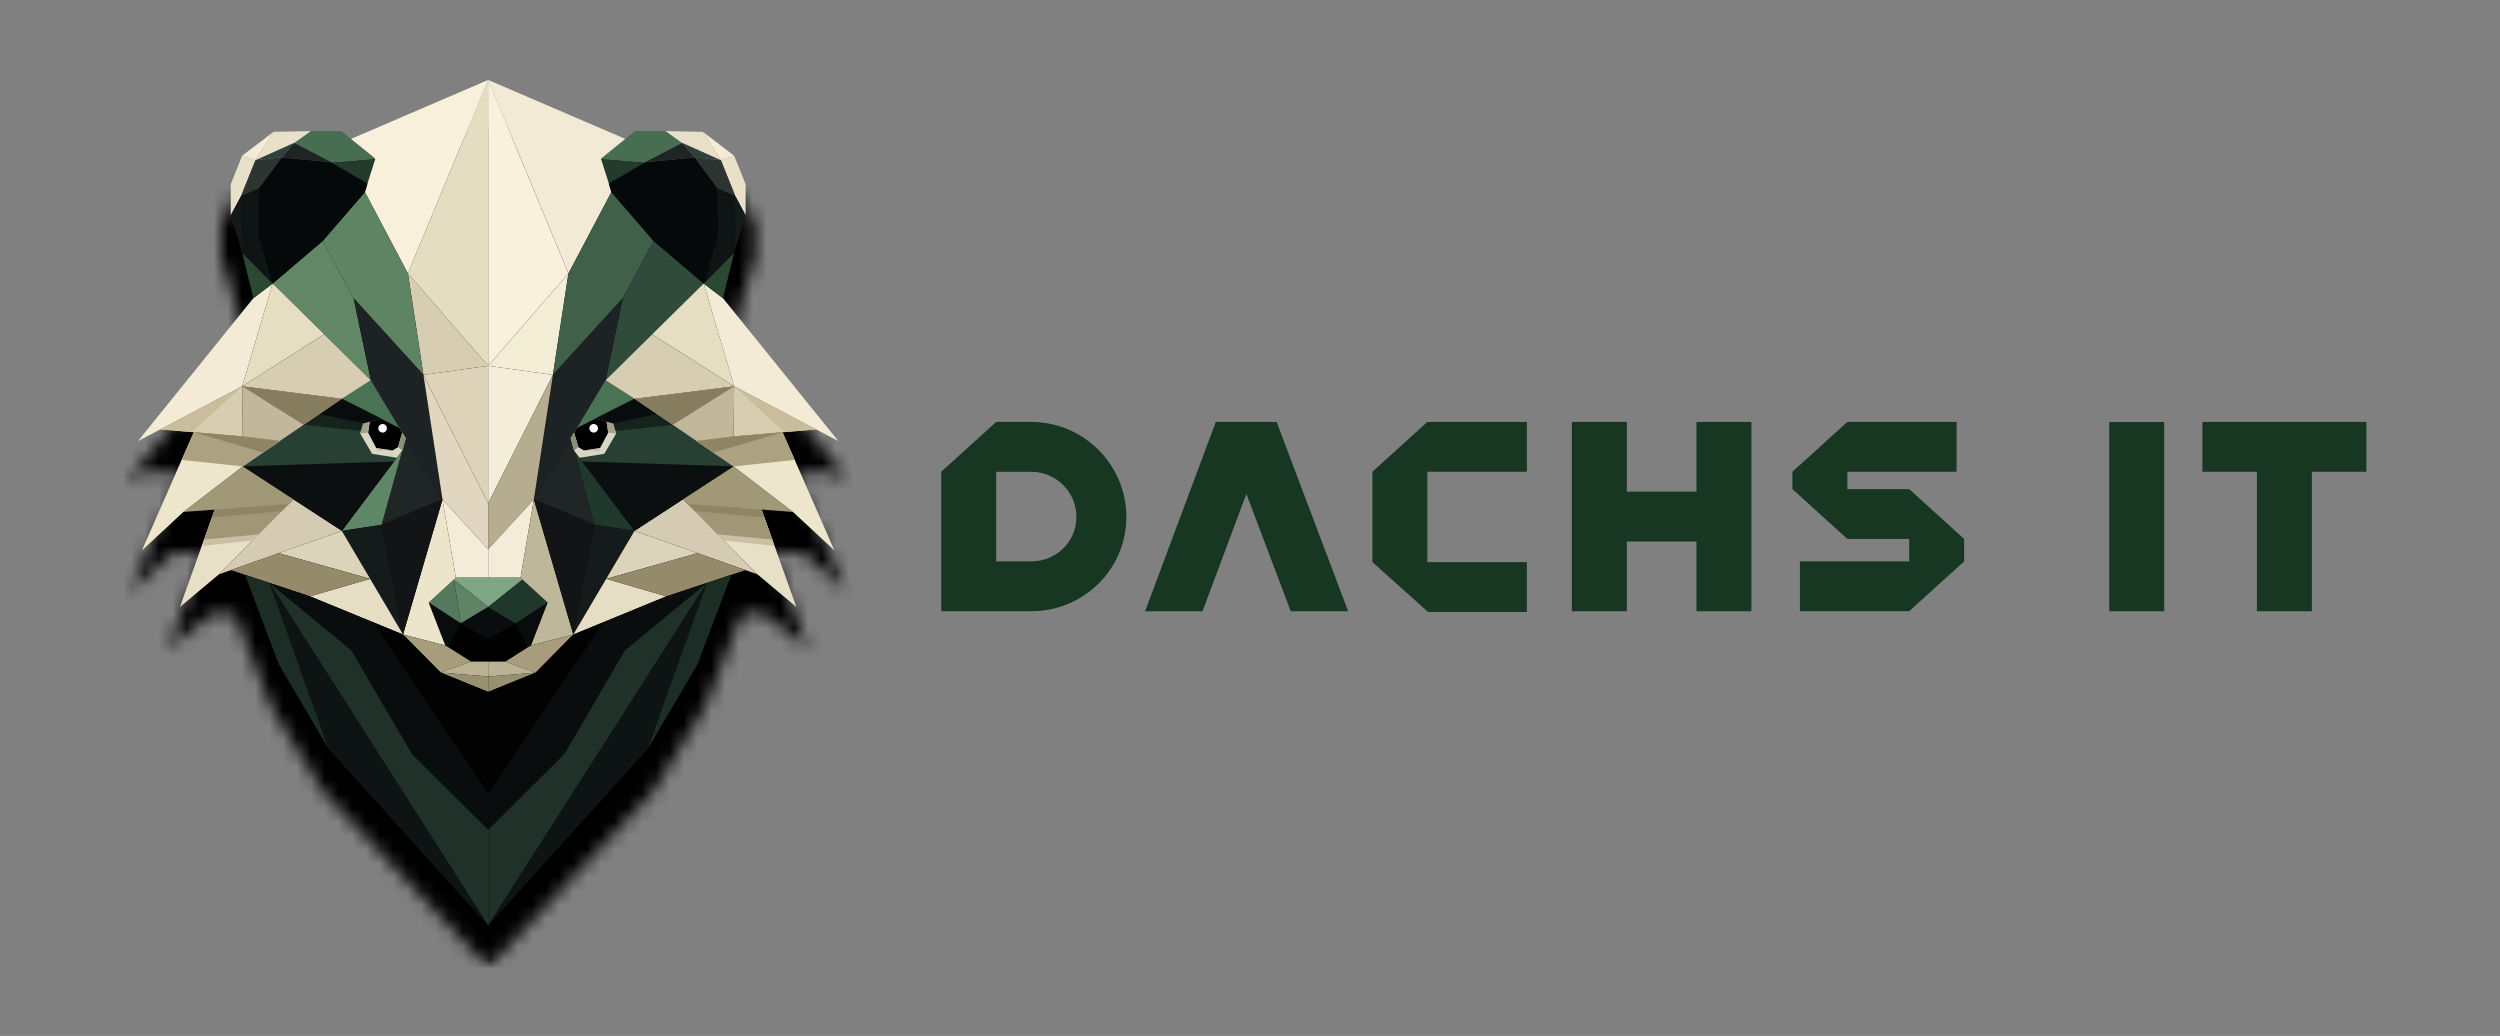 <svg width="181" height="75" viewBox="0 0 181 75" fill="none" xmlns="http://www.w3.org/2000/svg"><rect x="0" y="0" width="181" height="75" fill="#808080" stroke="none"/><mask id="mask0_2355_40890" style="mask-type: luminance" maskUnits="userSpaceOnUse" x="0" y="0" width="181" height="75"><path d="M181 0.426H0V74.426H181V0.426Z" fill="white"/></mask><g mask="url(#mask0_2355_40890)"><mask id="mask1_2355_40890" style="mask-type: luminance" maskUnits="userSpaceOnUse" x="0" y="0" width="181" height="75"><path d="M181 0.426H0V74.426H181V0.426Z" fill="white"/></mask><g mask="url(#mask1_2355_40890)"><mask id="mask2_2355_40890" style="mask-type: luminance" maskUnits="userSpaceOnUse" x="0" y="0" width="83" height="75"><path d="M82.131 0.426H0V74.426H82.131V0.426Z" fill="white"/></mask><g mask="url(#mask2_2355_40890)"><g style="mix-blend-mode: multiply"><mask id="mask3_2355_40890" style="mask-type: luminance" maskUnits="userSpaceOnUse" x="9" y="8" width="53" height="63"><path d="M61.658 8.818H9.027V70.042H61.658V8.818Z" fill="white"/></mask><g mask="url(#mask3_2355_40890)"><mask id="mask4_2355_40890" style="mask-type: luminance" maskUnits="userSpaceOnUse" x="9" y="8" width="53" height="63"><path d="M25.042 13.085L24.317 12.519H22.014L19.214 12.574L16.857 14.3L15.993 16.372V18.628L16.857 21.321L17.694 24.62L9.027 34.962L10.695 34.118L13.219 34.325L9.319 42.881L12.435 40.094L14.792 39.924L14.585 40.484L13.989 42.092L12.184 46.969L15.109 44.61L16.011 44.303L17.068 44.641L19.607 51.123L23.357 57.259L35.343 70.042L47.328 57.259L51.078 51.123L53.617 44.641L51.783 45.229L48.735 46.205L54.674 44.303L55.577 44.61L58.502 46.969L56.1 40.484L55.893 39.924L58.25 40.094L61.367 42.881L57.467 34.325L59.99 34.118L61.658 34.962V34.962L52.992 24.62L53.828 21.321L54.693 18.628V16.372L53.828 14.3L51.471 12.574L48.671 12.519H46.369L45.644 13.085L35.343 8.818L25.042 13.085Z" fill="white"/></mask><g mask="url(#mask4_2355_40890)"><path d="M61.658 8.818H9.027V70.042H61.658V8.818Z" fill="url(#paint0_radial_2355_40890)"/></g></g></g></g><path d="M35.341 5.789V26.485L29.531 19.801L35.341 5.789Z" fill="#E4DDC2"/><mask id="mask5_2355_40890" style="mask-type: luminance" maskUnits="userSpaceOnUse" x="0" y="0" width="83" height="75"><path d="M82.131 0.426H0V74.426H82.131V0.426Z" fill="white"/></mask><g mask="url(#mask5_2355_40890)"><path d="M27.184 11.486L26.605 13.288C26.605 13.288 23.944 11.73 24.017 11.754L27.184 11.486Z" fill="#223B2C"/><path d="M21.309 10.342L22.505 9.49H24.723L27.186 11.487L24.018 11.755L21.309 10.342Z" fill="#486E51"/><path d="M26.602 13.288L26.419 13.909L29.532 19.801L35.342 5.789L25.418 10.056L27.182 11.486L26.602 13.288Z" fill="#F8F0DA"/><path d="M35.343 26.484V36.443L30.656 27.143L35.343 26.484Z" fill="#DCD3B9"/><path d="M35.345 26.485L30.658 27.143L29.535 19.801L35.345 26.485Z" fill="#D7CDB2"/><path d="M26.419 13.908L23.355 17.451L25.598 21.59L30.654 27.142L29.532 19.8L26.419 13.908Z" fill="#5F8463"/><path d="M19.746 20.526L26.85 27.531L25.601 21.59L23.359 17.451L19.746 20.526Z" fill="#628767"/><path d="M32.038 36.16L26.85 27.531L25.602 21.59L30.659 27.142L32.038 36.16Z" fill="#1D2324"/><path d="M35.343 36.442V39.766L32.035 36.161L30.656 27.143L35.343 36.442Z" fill="#E1D7C0"/><path d="M26.849 27.531L24.75 28.875L28.921 30.977L26.849 27.531Z" fill="#4A7355"/><path d="M23.473 24.203L17.535 27.97L24.749 28.876L26.848 27.532L23.473 24.203Z" fill="#D7CDB3"/><path d="M19.744 20.525L17.535 27.969L23.473 24.202L19.744 20.525Z" fill="#E5DEC3"/><path d="M9.992 31.932L17.535 27.969L19.744 20.525L18.341 21.59L9.992 31.932Z" fill="#F3EBD5"/><path d="M17.535 18.291L18.341 21.59L19.744 20.526L17.535 18.291Z" fill="#2A4832"/><path d="M17.461 14.174L17.534 18.292L19.743 20.526L18.715 17.05L18.779 13.617L17.461 14.174Z" fill="#0F1415"/><path d="M21.306 10.342L20.391 11.389L24.016 11.754L21.306 10.342Z" fill="#1E2525"/><path d="M22.504 9.49L21.308 10.342L18.488 11.608L19.806 9.545L22.504 9.49Z" fill="#E8E0C9"/><path d="M17.535 11.271L19.805 9.545L18.487 11.608L17.535 11.271Z" fill="#F3EBD5"/><path d="M17.463 14.173L16.703 15.597V13.342L17.536 11.27L18.488 11.607L17.463 14.173Z" fill="#E8E0C9"/><path d="M18.779 13.617L20.39 11.389L18.486 11.608L17.461 14.174L18.779 13.617Z" fill="#2D3432"/><path d="M21.308 10.342L18.488 11.608L20.392 11.389L21.308 10.342Z" fill="#333F3D"/><path d="M17.463 14.174L16.703 15.598L17.536 18.292L17.463 14.174Z" fill="#141919"/><path d="M18.779 13.617L20.39 11.389L24.015 11.754L26.603 13.288L26.42 13.909L23.356 17.451L19.743 20.526L18.715 17.05L18.779 13.617Z" fill="#06090A"/><path d="M37.835 41.965L35.345 43.949L32.855 41.965L33.002 41.812H37.689L37.835 41.965Z" fill="#7EA584"/><path d="M32.855 41.965L33.356 45.136L35.345 43.949L32.855 41.965Z" fill="#5E8365"/><path d="M32.854 41.965L31.035 43.627L33.354 45.136L32.854 41.965Z" fill="#54795D"/><path d="M32.494 46.882C32.475 46.876 32.237 46.729 32.237 46.729L31.035 43.625L33.354 45.135L32.494 46.882Z" fill="#080C0C"/><path d="M35.342 46.279L34.097 47.898L32.492 46.882L33.353 45.135L35.342 46.279Z" fill="#010101"/><path d="M37.833 41.965L39.651 43.627L37.332 45.136L37.833 41.965Z" fill="#20382B"/><path d="M38.193 46.882C38.211 46.876 38.449 46.729 38.449 46.729L39.651 43.625L37.332 45.135L38.193 46.882Z" fill="#080C0C"/><path d="M35.344 46.279L36.589 47.898L38.194 46.882L37.333 45.135L35.344 46.279Z" fill="#010101"/><path d="M35.344 43.949L37.333 45.136L37.834 41.965L35.344 43.949Z" fill="#20382B"/><path d="M35.345 43.949L33.355 45.136L35.345 46.281L37.334 45.136L35.345 43.949Z" fill="#090D0E"/><path d="M34.098 47.898H36.588L35.343 46.279L34.098 47.898Z" fill="#010101"/><path d="M35.343 39.766L32.035 36.16L33 41.811H35.343V39.766Z" fill="#F4ECD8"/><path d="M32.036 36.16L29.18 45.938L32.237 46.729L31.035 43.625L32.854 41.963L33 41.811L32.036 36.16Z" fill="#ECE5CC"/><path d="M34.099 47.9L31.908 48.697L29.18 45.94L32.237 46.731L32.493 46.883L34.099 47.9Z" fill="#A79D7C"/><path d="M35.342 47.898V48.979L31.906 48.696L34.097 47.898H35.342Z" fill="#BBB295"/><path d="M35.342 50.094L31.906 48.697L35.342 48.98V50.094Z" fill="#979170"/><path d="M29.374 31.73L27.625 37.996L32.037 36.162L29.374 31.73Z" fill="#202626"/><path d="M29.181 45.938L27.625 37.994L32.037 36.16L29.181 45.938Z" fill="#121416"/><path d="M29.126 32.617L27.624 37.996L24.75 38.435L28.523 33.417L29.126 32.617Z" fill="#5F8666"/><path d="M24.75 38.434L29.181 45.94L27.624 37.996L24.75 38.434Z" fill="#151A1A"/><path d="M24.75 38.433L15.852 41.58L21.238 36.148L24.75 38.433Z" fill="#D4CBB2"/><path d="M28.521 33.416L24.748 38.433L21.236 36.149L17.57 33.764L28.521 33.416Z" fill="#0C0F10"/><path d="M20.897 36.496L13.277 37.065L17.573 33.766L21.239 36.15L20.897 36.496Z" fill="#A19877"/><path d="M15.849 41.582L13.031 43.941L15.544 36.896L20.894 36.496L15.849 41.582Z" fill="#E8DFC7"/><path d="M24.747 28.877L17.57 33.766L28.521 33.418L29.123 32.617L29.37 31.731L28.918 30.979L24.747 28.877Z" fill="#274033"/><path d="M24.749 28.877L20.261 31.933L17.572 31.599L17.535 27.971L24.749 28.877Z" fill="#C2B79B"/><path d="M11.598 31.089L17.571 31.599L17.534 27.971L11.598 31.089Z" fill="#D7CEB1"/><path d="M13.276 37.065L10.273 39.853L14.03 31.297L17.572 31.599L20.262 31.934L17.572 33.766L13.276 37.065Z" fill="#EDE6CD"/><path d="M24.748 38.434L20.184 40.048L26.799 41.908L24.748 38.434Z" fill="#DCD3BB"/><path d="M29.179 45.938L26.8 41.908L22.441 43.175L29.179 45.938Z" fill="#E5DEC5"/><path d="M20.183 40.049L26.799 41.91L22.441 43.176L16.719 41.274L20.183 40.049Z" fill="#958A6A"/><path d="M27.578 30.301L26.279 30.663L26.078 31.385L26.939 32.855L28.729 33.144L29.127 32.616L29.374 31.73L28.922 30.978L27.578 30.301Z" fill="#DAD6C4"/><path d="M26.769 30.526L26.652 31.32L27.247 32.444L28.41 32.616L28.817 32.371L29.125 31.32L28.919 30.978L27.576 30.301L26.769 30.526Z" fill="black"/><path d="M28.013 31.01C28.013 31.181 27.874 31.32 27.702 31.32C27.53 31.32 27.391 31.181 27.391 31.01C27.391 30.838 27.53 30.699 27.702 30.699C27.874 30.699 28.013 30.838 28.013 31.01Z" fill="#FEFEFE"/><path d="M28.816 32.371L29.124 32.616L29.371 31.73L29.125 31.32L28.816 32.371Z" fill="#869178"/><path d="M28.413 32.616L27.282 32.658L27.25 32.443L28.413 32.616Z" fill="#C3C4AF"/><path d="M26.655 31.322L26.078 31.386L26.279 30.665L26.771 30.527L26.655 31.322Z" fill="#A1A389"/><path d="M24.75 28.877L23.098 30.003L26.279 30.665L27.578 30.302L24.75 28.877Z" fill="#080C0C"/><path d="M26.127 31.198L26.276 30.664L23.095 30.002L21.98 30.761L26.127 31.198Z" fill="#14231C"/><path d="M35.344 50.094V57.481L26.965 45.031L29.18 45.94L31.908 48.697L35.344 50.094Z" fill="#020202"/><path d="M35.342 60.073V57.48L26.963 45.03L22.441 43.175L19.504 42.199L25.443 47.09L29.828 54.595L35.342 60.073Z" fill="#0A0D0E"/><path d="M35.342 67.012V60.073L29.828 54.595L25.443 47.089L19.504 42.199L35.342 67.012Z" fill="#203129"/><path d="M23.795 54.23L35.342 67.012L19.504 42.199L23.795 54.23Z" fill="#0E1313"/><path d="M17.738 41.611L20.184 48.093L23.797 54.229L19.505 42.199L17.738 41.611Z" fill="#1B2D24"/><path d="M17.535 27.971L21.982 30.761L24.749 28.877L17.535 27.971Z" fill="#857D5D"/><path d="M17.573 33.766L13.152 33.298L14.031 31.297L17.573 31.599L20.263 31.934L19.046 32.762L17.573 33.766Z" fill="#ACA180"/><path d="M19.046 32.762L20.263 31.934L17.573 31.599L14.031 31.297L19.046 32.762Z" fill="#8F8463"/><path d="M14.621 39.529L18.327 39.126L18.722 38.728L20.895 36.537L15.546 36.937L14.621 39.529Z" fill="#CCC0A4"/><path d="M18.723 38.687L14.773 39.064L15.547 36.896L20.896 36.496L20.386 37.01L18.723 38.687Z" fill="#A19776"/><path d="M20.387 37.01L15.348 37.456L15.547 36.896L20.896 36.496L20.387 37.01Z" fill="#8F8463"/><path d="M35.344 5.789V26.485L41.154 19.801L35.344 5.789Z" fill="#F9F1DB"/><path d="M43.504 11.486L44.084 13.288C44.084 13.288 46.745 11.73 46.671 11.754L43.504 11.486Z" fill="#223B2C"/><path d="M49.381 10.342L48.185 9.49H45.966L43.504 11.487L46.671 11.755L49.381 10.342Z" fill="#486E51"/><path d="M44.083 13.288L44.266 13.909L41.154 19.801L35.344 5.789L45.267 10.056L43.503 11.486L44.083 13.288Z" fill="#F2EAD4"/><path d="M35.344 26.484V36.443L40.031 27.143L35.344 26.484Z" fill="#F3EDD9"/><path d="M35.344 26.485L40.031 27.143L41.153 19.801L35.344 26.485Z" fill="#F3EDD6"/><path d="M44.267 13.908L47.33 17.451L45.088 21.59L40.031 27.142L41.154 19.8L44.267 13.908Z" fill="#40604A"/><path d="M50.944 20.526L43.84 27.531L45.089 21.59L47.331 17.451L50.944 20.526Z" fill="#304B3B"/><path d="M38.652 36.16L43.84 27.531L45.089 21.59L40.032 27.142L38.652 36.16Z" fill="#1D2324"/><path d="M35.344 36.442V39.766L38.652 36.161L40.031 27.143L35.344 36.442Z" fill="#B6AD91"/><path d="M43.837 27.531L45.937 28.875L41.766 30.977L43.837 27.531Z" fill="#4A7355"/><path d="M47.215 24.203L53.153 27.97L45.939 28.876L43.84 27.532L47.215 24.203Z" fill="#D7CDB3"/><path d="M50.943 20.525L53.152 27.969L47.215 24.202L50.943 20.525Z" fill="#E5DEC3"/><path d="M60.694 31.932L53.151 27.969L50.941 20.525L52.345 21.59L60.694 31.932Z" fill="#F3EBD5"/><path d="M53.151 18.291L52.345 21.59L50.941 20.526L53.151 18.291Z" fill="#2A4832"/><path d="M53.224 14.174L53.151 18.292L50.941 20.526L51.97 17.05L51.906 13.617L53.224 14.174Z" fill="#0F1415"/><path d="M49.382 10.342L50.297 11.389L46.672 11.754L49.382 10.342Z" fill="#1E2525"/><path d="M48.184 9.49L49.38 10.342L52.199 11.608L50.881 9.545L48.184 9.49Z" fill="#E8E0C9"/><path d="M53.153 11.271L50.883 9.545L52.201 11.608L53.153 11.271Z" fill="#F3EBD5"/><path d="M53.224 14.173L53.984 15.597V13.342L53.151 11.27L52.199 11.607L53.224 14.173Z" fill="#E8E0C9"/><path d="M51.908 13.617L50.297 11.389L52.201 11.608L53.226 14.174L51.908 13.617Z" fill="#2D3432"/><path d="M49.379 10.342L52.198 11.608L50.294 11.389L49.379 10.342Z" fill="#333F3D"/><path d="M53.226 14.174L53.985 15.598L53.152 18.292L53.226 14.174Z" fill="#141919"/><path d="M51.906 13.617L50.295 11.389L46.67 11.754L44.082 13.288L44.265 13.909L47.329 17.451L50.942 20.526L51.97 17.05L51.906 13.617Z" fill="#06090A"/><path d="M37.834 41.965L37.333 45.136L35.344 43.949L37.834 41.965Z" fill="#20382B"/><path d="M37.833 41.965L39.651 43.627L37.332 45.136L37.833 41.965Z" fill="#20382B"/><path d="M38.193 46.882C38.211 46.876 38.449 46.729 38.449 46.729L39.651 43.625L37.332 45.135L38.193 46.882Z" fill="#080C0C"/><path d="M35.344 46.279L36.589 47.898L38.194 46.882L37.333 45.135L35.344 46.279Z" fill="#010101"/><path d="M35.344 39.766L38.652 36.16L37.687 41.811H35.344V39.766Z" fill="#F4ECD8"/><path d="M38.652 36.16L41.508 45.938L38.451 46.729L39.653 43.625L37.834 41.963L37.688 41.811L38.652 36.16Z" fill="#BEB79A"/><path d="M36.59 47.9L38.781 48.697L41.509 45.94L38.451 46.731L38.195 46.883L36.59 47.9Z" fill="#A79D7C"/><path d="M35.344 47.898V48.979L38.78 48.696L36.589 47.898H35.344Z" fill="#BBB295"/><path d="M35.344 50.094L38.78 48.697L35.344 48.98V50.094Z" fill="#979170"/><path d="M41.316 31.73L43.065 37.996L38.652 36.162L41.316 31.73Z" fill="#202626"/><path d="M41.508 45.938L43.065 37.994L38.652 36.16L41.508 45.938Z" fill="#121416"/><path d="M41.562 32.617L43.064 37.996L45.938 38.435L42.165 33.417L41.562 32.617Z" fill="#21382C"/><path d="M45.938 38.434L41.508 45.94L43.064 37.996L45.938 38.434Z" fill="#151A1A"/><path d="M45.938 38.433L54.836 41.58L49.449 36.148L45.938 38.433Z" fill="#D4CBB2"/><path d="M42.164 33.416L45.938 38.433L49.449 36.149L53.115 33.764L42.164 33.416Z" fill="#0C0F10"/><path d="M49.792 36.496L57.411 37.065L53.115 33.766L49.449 36.15L49.792 36.496Z" fill="#A19877"/><path d="M54.837 41.582L57.655 43.941L55.142 36.896L49.793 36.496L54.837 41.582Z" fill="#E8DFC7"/><path d="M45.939 28.877L53.117 33.766L42.166 33.418L41.563 32.617L41.316 31.731L41.769 30.979L45.939 28.877Z" fill="#274033"/><path d="M45.938 28.877L50.425 31.933L53.115 31.599L53.151 27.971L45.938 28.877Z" fill="#C2B79B"/><path d="M59.086 31.089L53.113 31.599L53.15 27.971L59.086 31.089Z" fill="#D7CEB1"/><path d="M57.412 37.065L60.414 39.853L56.657 31.297L53.115 31.599L50.426 31.934L53.115 33.766L57.412 37.065Z" fill="#EDE6CD"/><path d="M45.938 38.434L50.503 40.048L43.887 41.908L45.938 38.434Z" fill="#DCD3BB"/><path d="M41.508 45.938L43.887 41.908L48.245 43.175L41.508 45.938Z" fill="#E5DEC5"/><path d="M50.503 40.049L43.887 41.91L48.245 43.176L53.967 41.274L50.503 40.049Z" fill="#958A6A"/><path d="M43.112 30.301L44.411 30.663L44.612 31.385L43.751 32.855L41.961 33.144L41.563 32.616L41.316 31.73L41.769 30.978L43.112 30.301Z" fill="#DAD6C4"/><path d="M43.919 30.526L44.035 31.32L43.44 32.444L42.278 32.616L41.871 32.371L41.562 31.32L41.768 30.978L43.112 30.301L43.919 30.526Z" fill="black"/><path d="M42.672 31.01C42.672 31.181 42.811 31.32 42.983 31.32C43.155 31.32 43.294 31.181 43.294 31.01C43.294 30.838 43.155 30.699 42.983 30.699C42.811 30.699 42.672 30.838 42.672 31.01Z" fill="#FEFEFE"/><path d="M41.871 32.371L41.564 32.616L41.316 31.73L41.563 31.32L41.871 32.371Z" fill="#869178"/><path d="M42.277 32.616L43.408 32.658L43.44 32.443L42.277 32.616Z" fill="#C3C4AF"/><path d="M44.034 31.322L44.611 31.386L44.41 30.665L43.918 30.527L44.034 31.322Z" fill="#A1A389"/><path d="M45.937 28.877L47.589 30.003L44.408 30.665L43.109 30.302L45.937 28.877Z" fill="#080C0C"/><path d="M44.559 31.198L44.41 30.664L47.592 30.002L48.706 30.761L44.559 31.198Z" fill="#14231C"/><path d="M35.344 50.094V57.481L43.723 45.031L41.508 45.94L38.78 48.697L35.344 50.094Z" fill="#020202"/><path d="M35.344 60.073V57.48L43.723 45.03L48.245 43.175L51.182 42.199L45.242 47.09L40.858 54.595L35.344 60.073Z" fill="#0A0D0E"/><path d="M35.344 67.012V60.073L40.858 54.595L45.242 47.089L51.182 42.199L35.344 67.012Z" fill="#203129"/><path d="M46.89 54.23L35.344 67.012L51.182 42.199L46.89 54.23Z" fill="#0E1313"/><path d="M52.949 41.611L50.503 48.093L46.891 54.229L51.182 42.199L52.949 41.611Z" fill="#1B2D24"/><path d="M53.151 27.971L48.704 30.761L45.938 28.877L53.151 27.971Z" fill="#857D5D"/><path d="M53.115 33.766L57.536 33.298L56.657 31.297L53.115 31.599L50.426 31.934L51.642 32.762L53.115 33.766Z" fill="#ACA180"/><path d="M51.642 32.762L50.426 31.934L53.115 31.599L56.657 31.297L51.642 32.762Z" fill="#8F8463"/><path d="M56.067 39.529L52.361 39.126L51.966 38.728L49.793 36.537L55.142 36.937L56.067 39.529Z" fill="#CCC0A4"/><path d="M51.966 38.687L55.916 39.064L55.142 36.896L49.793 36.496L50.303 37.01L51.966 38.687Z" fill="#A19776"/><path d="M50.303 37.01L55.342 37.456L55.142 36.896L49.793 36.496L50.303 37.01Z" fill="#8F8463"/><path d="M17.534 27.971L11.598 31.089L13.898 31.285L17.534 27.971Z" fill="#C9BD9B"/><path d="M53.152 27.971L59.089 31.089L56.789 31.285L53.152 27.971Z" fill="#C9BD9B"/></g><mask id="mask6_2355_40890" style="mask-type: luminance" maskUnits="userSpaceOnUse" x="0" y="0" width="181" height="75"><path d="M181 0.426H0V74.426H181V0.426Z" fill="white"/></mask><g mask="url(#mask6_2355_40890)"><path d="M74.652 30.547L72.124 30.547L72.124 30.549V30.547L68.144 34.155V44.258H72.124V44.254L74.652 44.254V44.254C76.553 44.254 78.278 43.495 79.526 42.262C79.605 42.185 79.681 42.106 79.755 42.026C80.052 41.703 80.318 41.352 80.549 40.976C80.606 40.883 80.662 40.787 80.715 40.691C81.034 40.11 81.27 39.478 81.408 38.809C81.431 38.697 81.452 38.585 81.469 38.471V38.471C81.487 38.358 81.501 38.243 81.513 38.128V38.128C81.525 38.013 81.534 37.897 81.54 37.78V37.779C81.546 37.663 81.549 37.545 81.549 37.426C81.549 37.071 81.522 36.721 81.469 36.38C81.452 36.266 81.431 36.154 81.408 36.042C81.316 35.594 81.181 35.162 81.006 34.751C80.962 34.648 80.916 34.547 80.868 34.447C80.625 33.945 80.323 33.478 79.972 33.053C79.901 32.968 79.829 32.885 79.755 32.803C79.681 32.722 79.605 32.642 79.526 32.564C79.292 32.331 79.041 32.114 78.776 31.916C78.687 31.849 78.597 31.785 78.505 31.724C78.322 31.6 78.132 31.485 77.937 31.379C77.546 31.167 77.132 30.991 76.701 30.857C76.053 30.656 75.365 30.547 74.652 30.547L74.652 30.547ZM88.023 30.547L82.902 44.258H87.062L90.237 35.76L93.45 44.258H97.61L92.426 30.547H88.023ZM103.34 30.547L99.361 34.155V40.697L103.34 44.258V44.305H110.547V40.697H103.341V34.155H110.547V30.547H103.341L103.34 30.547ZM113.803 30.547V44.258H117.783V39.207H122.824V44.258H126.803V30.547H122.824V35.598L117.783 35.599V30.547L113.803 30.547ZM133.749 30.547L130.892 33.138L129.77 34.155V35.411L133.749 39.019H138.225V40.645H130.315V44.253H138.225V44.253L141.082 41.662L142.204 40.645V39.019L138.225 35.411H133.749V34.155H141.659V30.547H133.749V30.547ZM152.709 30.547V44.258H156.688V34.525H156.697L156.688 34.517V30.552H152.714L152.709 30.547ZM159.454 30.547V34.155H163.4V44.258H167.38V34.155H171.326V30.547H159.454ZM72.124 34.156H74.652V34.156C74.878 34.156 75.099 34.179 75.312 34.222C75.525 34.266 75.731 34.33 75.927 34.413C76.123 34.496 76.31 34.598 76.484 34.715C76.659 34.833 76.822 34.967 76.97 35.115C77.044 35.189 77.115 35.267 77.182 35.347V35.348C77.249 35.428 77.312 35.512 77.371 35.599V35.599C77.43 35.686 77.485 35.776 77.535 35.869V35.869C77.586 35.962 77.632 36.057 77.673 36.155V36.155C77.756 36.351 77.821 36.556 77.865 36.769C77.909 36.981 77.932 37.201 77.932 37.427V37.427C77.932 37.878 77.84 38.304 77.673 38.691V38.691C77.632 38.787 77.586 38.881 77.535 38.972V38.973C77.434 39.155 77.316 39.327 77.182 39.485V39.485C76.58 40.198 75.669 40.646 74.652 40.646V40.646L72.124 40.646V34.156Z" fill="#173722"/></g></g></g><defs><radialGradient id="paint0_radial_2355_40890" cx="0" cy="0" r="1" gradientUnits="userSpaceOnUse" gradientTransform="translate(35.322 39.426) scale(28.586 28.512)"><stop/><stop offset="1"/></radialGradient></defs></svg>